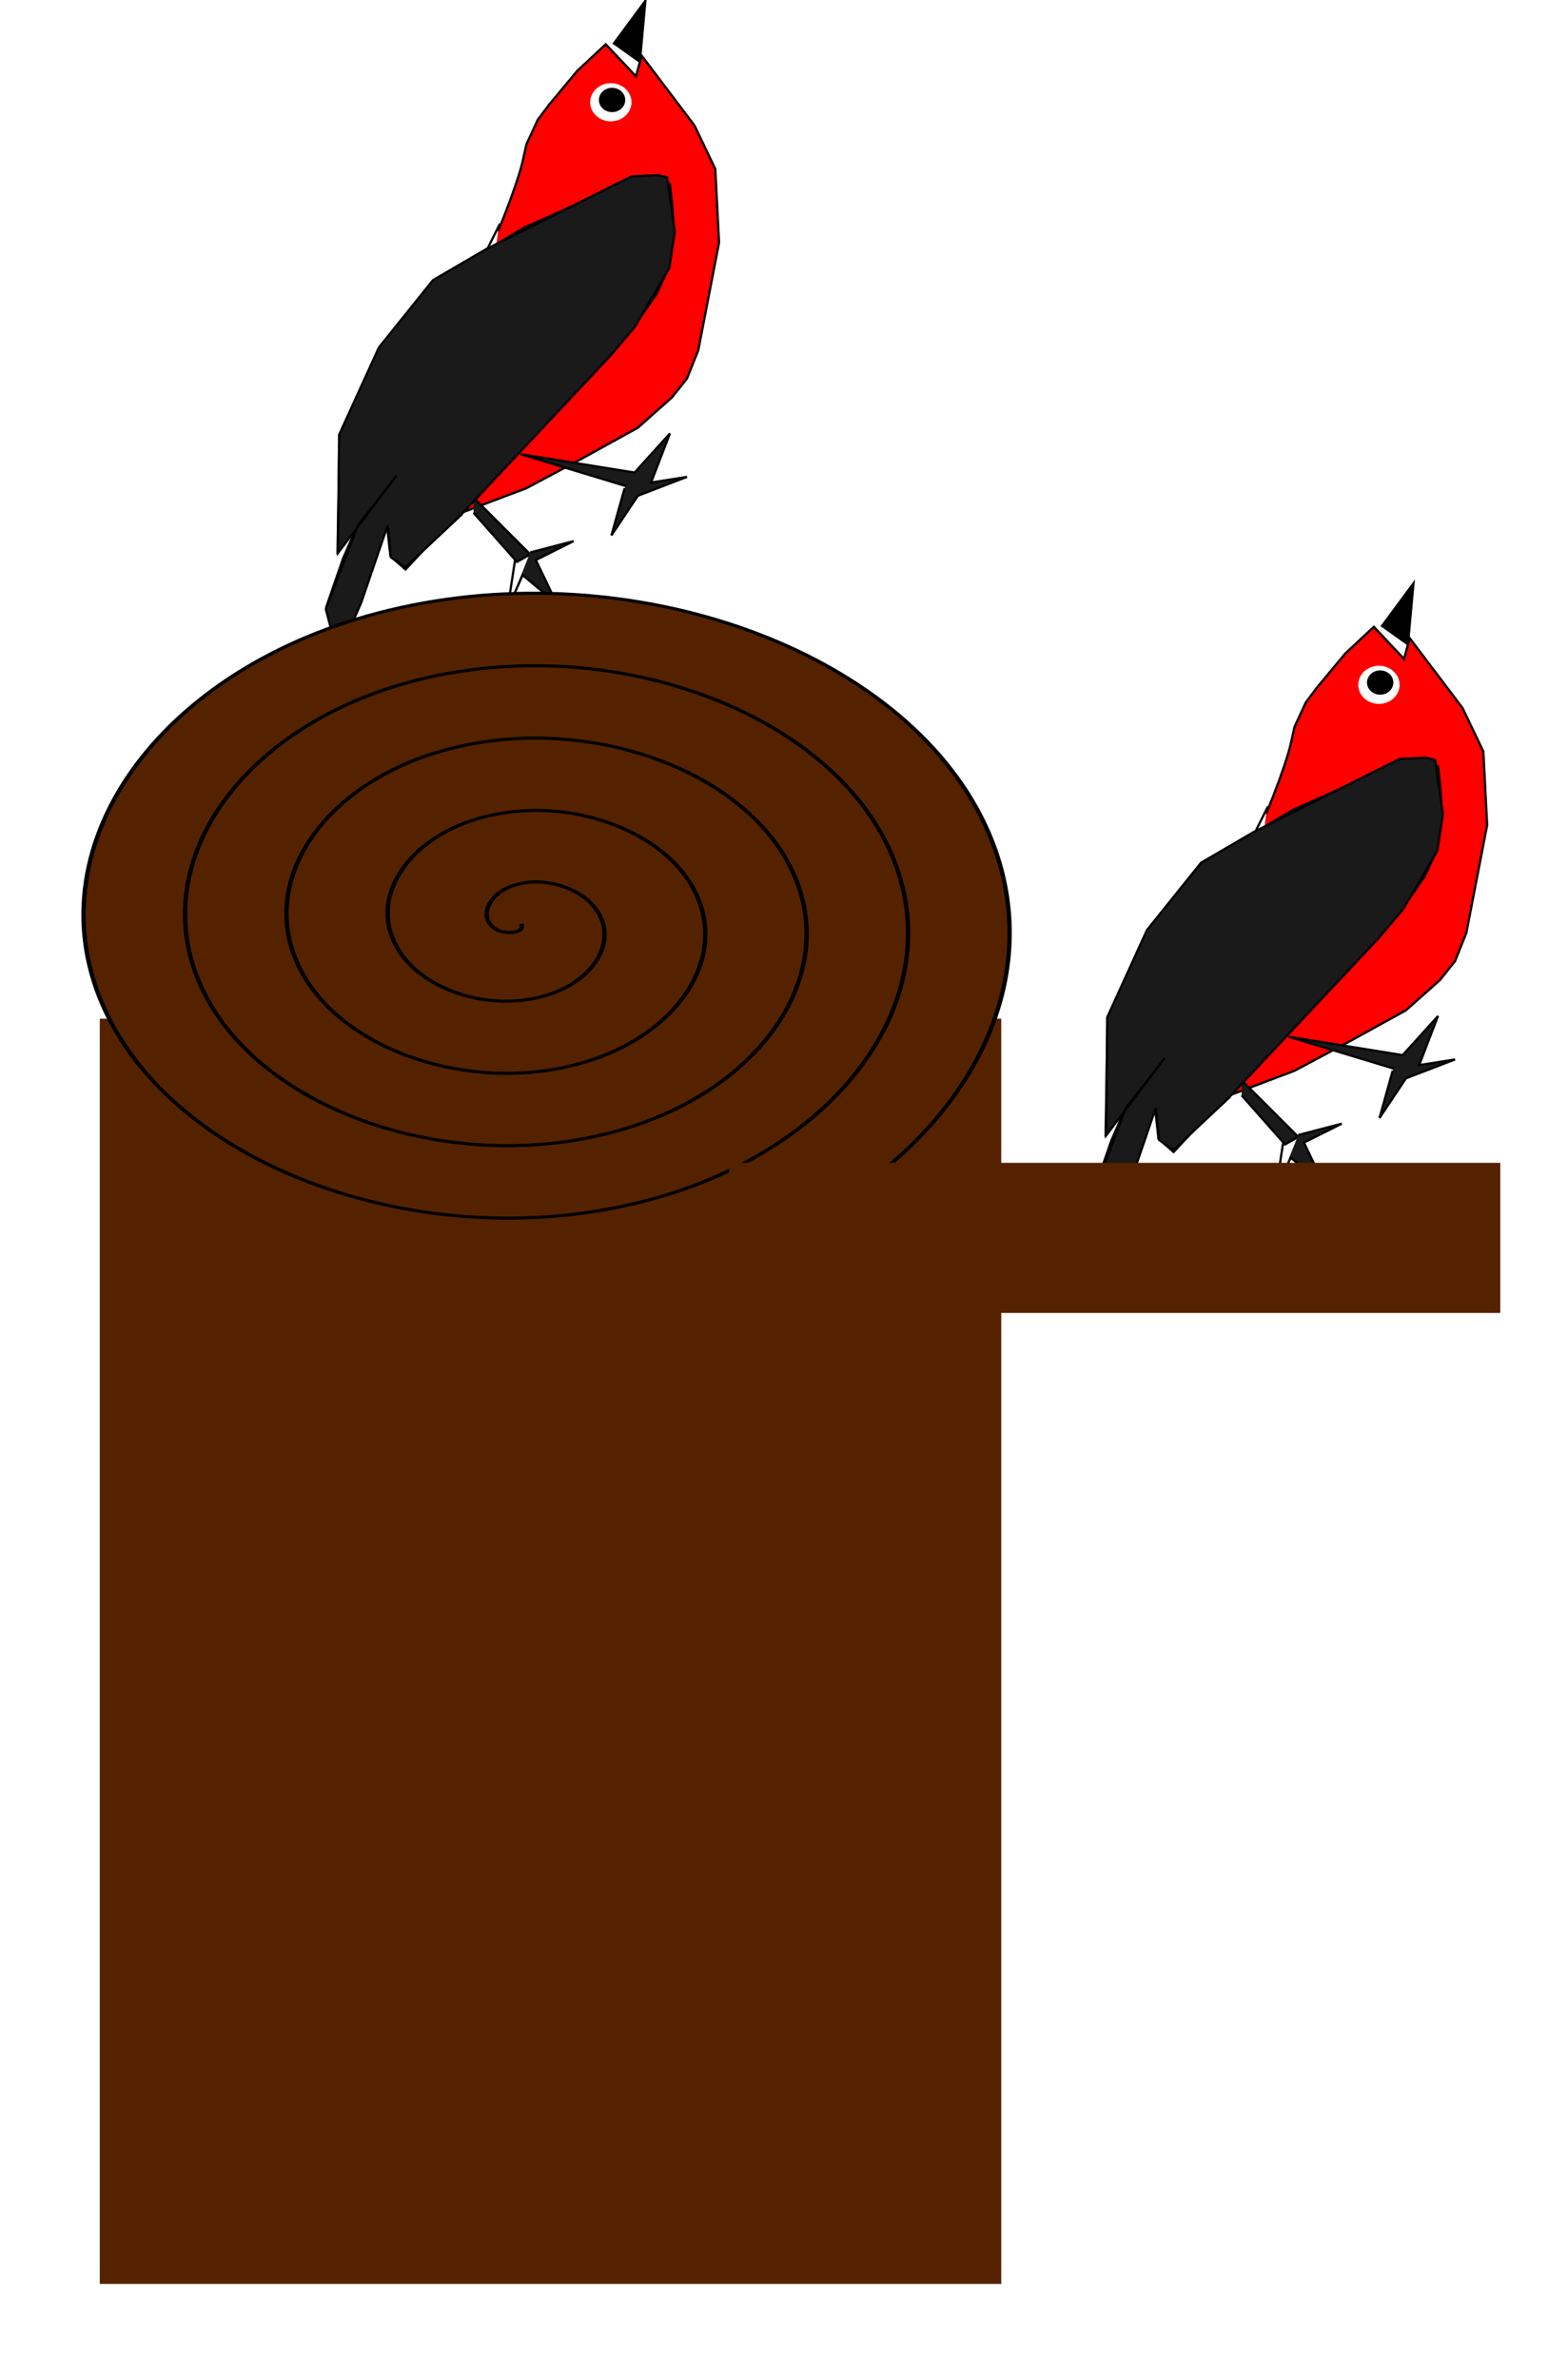 <?xml version="1.0" encoding="UTF-8"?>
<svg version="1.1" viewBox="0 0 210.71 319.6" xmlns="http://www.w3.org/2000/svg">
<defs>
<filter id="c" x="-.2" y="-.2" width="1.4" height="1.4" color-interpolation-filters="sRGB">
<feTurbulence baseFrequency="0.002 0.107"/>
<feColorMatrix result="result91" values="2 0 0 0 0 0 0 0 0 0 0 0 0 0 0 0 0 0 0.5 0.5"/>
<feDisplacementMap in="SourceGraphic" in2="result91" result="fbSourceGraphic" scale="14.3" xChannelSelector="R"/>
<feColorMatrix in="fbSourceGraphic" result="fbSourceGraphicAlpha" values="0 0 0 -1 0 0 0 0 -1 0 0 0 0 -1 0 0 0 0 1 0"/>
<feTurbulence baseFrequency="0.05" numOctaves="5" result="result91" type="fractalNoise"/>
<feDisplacementMap in="fbSourceGraphic" in2="result91" result="result5" scale="25" xChannelSelector="R"/>
<feComposite in="fbSourceGraphic" in2="result5" operator="atop"/>
</filter>
<filter id="b" x="-.2" y="-.2" width="1.4" height="1.4" color-interpolation-filters="sRGB">
<feTurbulence baseFrequency="0.05" numOctaves="5" result="result91" type="fractalNoise"/>
<feDisplacementMap in="SourceGraphic" in2="result91" result="result5" scale="25" xChannelSelector="R"/>
<feComposite in="SourceGraphic" in2="result5" operator="atop"/>
</filter>
<filter id="a" x="-.2" y="-.2" width="1.4" height="1.4" color-interpolation-filters="sRGB">
<feTurbulence baseFrequency="0.05" numOctaves="5" result="result91" type="fractalNoise"/>
<feDisplacementMap in="SourceGraphic" in2="result91" result="result5" scale="25" xChannelSelector="R"/>
<feComposite in="SourceGraphic" in2="result5" operator="atop"/>
</filter>
</defs>
<g transform="translate(-47.047 -161.18)">
<g transform="matrix(.782 0 0 .782 6.638 108.51)">
<g transform="matrix(.383 0 0 .383 60.99 -64.225)">
<path d="m199.15 447.28c9.322-22.881 11.017-31.356 11.017-31.356l1.695-7.627 5.085-11.017 5.085-6.78 12.712-15.254 12.712-11.864 13.559 14.407 2.542-9.322 23.729 31.356 9.322 19.492 1.695 33.051-9.322 48.305-5.085 12.712-6.78 8.475-15.254 13.559-24.576 13.559-25.424 13.559-31.356 11.864-22.881 24.576-6.78-5.932-1.695-15.254-14.407 42.373-7.627 16.949-5.085-21.186 7.627-22.034 5.932-13.559 10.169-14.407 7.627-9.322-22.034 27.119-4.237 6.78 0.847-49.153 17.797-40.678 25.424-31.356 39.831-23.729 47.458-21.186 12.712-0.847 5.085 2.542 0.847 7.627 0.847 11.017-2.542 19.492-5.085 11.017-7.627 11.017-7.627 10.169-73.729 78.814 1.695-0.847" fill="#f00" stroke="#000" stroke-width="1px"/>
<path d="m250.85 363.38 14.407-19.492-2.542 27.966" stroke="#000" stroke-width="1px"/>
<path d="m188.14 566.77 25.424 25.424-5.932 3.39-19.492-22.034" fill="#1a1a1a" stroke="#000" stroke-width="1px"/>
<path d="m209.32 547.28 47.458 14.407 5.085-5.932z" fill="#1a1a1a" stroke="#000" stroke-width="1px"/>
<path d="m200 443.89-5.932 11.864" fill="none" stroke="#000" stroke-width="1px"/>
<path d="m206.78 594.74-3.39 22.034" fill="none" stroke="#000" stroke-width="1px"/>
<path d="m203.39 616.77 6.78-15.254 15.254 12.712-9.322-19.492 16.949-8.475-19.492 5.085" fill="#1a1a1a" stroke="#000" stroke-width="1px"/>
<path d="m255.93 562.53-5.93 21.19 11.864-17.797 22.034-8.475-16.102 2.542 8.475-22.034-16.102 17.797" fill="#1a1a1a" stroke="#000" stroke-width="1px"/>
<path transform="matrix(1.018,0,0,1.018,-10.611,-14.241)" d="m264.86 396.52c0 4.644-4.078 8.408-9.109 8.408-5.031 0-9.109-3.764-9.109-8.408s4.078-8.408 9.109-8.408 9.109 3.764 9.109 8.408z" fill="#fff" fill-rule="evenodd"/>
<path transform="matrix(.649 0 0 .649 84.323 131.05)" d="m264.86 396.52c0 4.644-4.078 8.408-9.109 8.408-5.031 0-9.109-3.764-9.109-8.408s4.078-8.408 9.109-8.408 9.109 3.764 9.109 8.408z" fill-rule="evenodd"/>
<path d="m181.34 575.73 68.374-72.833 10.9-12.882 15.359-26.26 2.477-16.35-3.468-24.278-3.964-0.991-11.891 0.495-65.401 32.701-23.782 13.873-24.278 30.223-17.837 39.142-0.495 53.014 26.26-34.682-17.341 22.296-14.368 37.655 5.45 20.809 10.405-23.782 11.891-34.682 1.486 14.368 6.441 4.459z" fill="#1a1a1a" stroke="#000" stroke-width="1px"/>
</g>
<g transform="matrix(.383 0 0 .383 192.98 35.858)">
<path d="m199.15 447.28c9.322-22.881 11.017-31.356 11.017-31.356l1.695-7.627 5.085-11.017 5.085-6.78 12.712-15.254 12.712-11.864 13.559 14.407 2.542-9.322 23.729 31.356 9.322 19.492 1.695 33.051-9.322 48.305-5.085 12.712-6.78 8.475-15.254 13.559-24.576 13.559-25.424 13.559-31.356 11.864-22.881 24.576-6.78-5.932-1.695-15.254-14.407 42.373-7.627 16.949-5.085-21.186 7.627-22.034 5.932-13.559 10.169-14.407 7.627-9.322-22.034 27.119-4.237 6.78 0.847-49.153 17.797-40.678 25.424-31.356 39.831-23.729 47.458-21.186 12.712-0.847 5.085 2.542 0.847 7.627 0.847 11.017-2.542 19.492-5.085 11.017-7.627 11.017-7.627 10.169-73.729 78.814 1.695-0.847" fill="#f00" stroke="#000" stroke-width="1px"/>
<path d="m250.85 363.38 14.407-19.492-2.542 27.966" stroke="#000" stroke-width="1px"/>
<path d="m188.14 566.77 25.424 25.424-5.932 3.39-19.492-22.034" fill="#1a1a1a" stroke="#000" stroke-width="1px"/>
<path d="m209.32 547.28 47.458 14.407 5.085-5.932z" fill="#1a1a1a" stroke="#000" stroke-width="1px"/>
<path d="m200 443.89-5.932 11.864" fill="none" stroke="#000" stroke-width="1px"/>
<path d="m206.78 594.74-3.39 22.034" fill="none" stroke="#000" stroke-width="1px"/>
<path d="m203.39 616.77 6.78-15.254 15.254 12.712-9.322-19.492 16.949-8.475-19.492 5.085" fill="#1a1a1a" stroke="#000" stroke-width="1px"/>
<path d="m255.93 562.53-5.93 21.19 11.864-17.797 22.034-8.475-16.102 2.542 8.475-22.034-16.102 17.797" fill="#1a1a1a" stroke="#000" stroke-width="1px"/>
<path transform="matrix(1.018,0,0,1.018,-10.611,-14.241)" d="m264.86 396.52c0 4.644-4.078 8.408-9.109 8.408-5.031 0-9.109-3.764-9.109-8.408s4.078-8.408 9.109-8.408 9.109 3.764 9.109 8.408z" fill="#fff" fill-rule="evenodd"/>
<path transform="matrix(.649 0 0 .649 84.323 131.05)" d="m264.86 396.52c0 4.644-4.078 8.408-9.109 8.408-5.031 0-9.109-3.764-9.109-8.408s4.078-8.408 9.109-8.408 9.109 3.764 9.109 8.408z" fill-rule="evenodd"/>
<path d="m181.34 575.73 68.374-72.833 10.9-12.882 15.359-26.26 2.477-16.35-3.468-24.278-3.964-0.991-11.891 0.495-65.401 32.701-23.782 13.873-24.278 30.223-17.837 39.142-0.495 53.014 26.26-34.682-17.341 22.296-14.368 37.655 5.45 20.809 10.405-23.782 11.891-34.682 1.486 14.368 6.441 4.459z" fill="#1a1a1a" stroke="#000" stroke-width="1px"/>
</g>
<g transform="matrix(.723 0 0 .723 4.812 141.03)" fill="#520">
<g transform="matrix(.966 0 0 .67 662.93 -152.72)">
<rect x="-594.61" y="437.12" width="221.8" height="448.72" fill-rule="evenodd" filter="url(#a)"/>
<path transform="matrix(.414 0 0 .426 -563.13 209.29)" d="m174.4 455.83c3.054 8.568-10.043 8.344-14.24 5.076-11.376-8.856-5.692-26.112 4.089-33.557 17.497-13.317 42.172-4.142 52.873 13.254 15.704 25.528 2.65 58.487-22.418 72.189-33.412 18.263-74.898 1.189-91.505-31.583-20.899-41.24 0.254-91.356 40.748-110.82 49.043-23.576 107.84 1.687 130.14 49.912 26.277 56.831-3.114 124.34-59.077 149.45-64.612 28.994-140.85-4.536-168.77-68.242-31.721-72.386 5.955-157.37 77.406-188.09 80.157-34.456 173.9 7.372 207.4 86.571 37.196 87.926-8.787 190.43-95.736 226.72-95.69 39.94-206.96-10.2-246.03-104.9-42.69-103.46 11.612-223.5 114.06-265.35 111.22-45.44 240.04 13.03 284.67 123.23 48.19 118.98-14.44 256.57-132.39 303.98-126.75 50.94-273.12-15.85-323.3-141.56-53.7-134.5 17.256-289.65 150.72-342.61 142.27-56.46 306.2 18.67 361.93 159.89 55.32 140.17-9.97 302.63-143.73 369.93" filter="url(#b)" stroke="#000" stroke-width="2.582"/>
</g>
<rect transform="matrix(.777 0 0 1 579.7 -323.04)" x="-439.57" y="497.44" width="235.84" height="35.673" fill-rule="evenodd" filter="url(#c)"/>
</g>
</g>
</g>
</svg>
